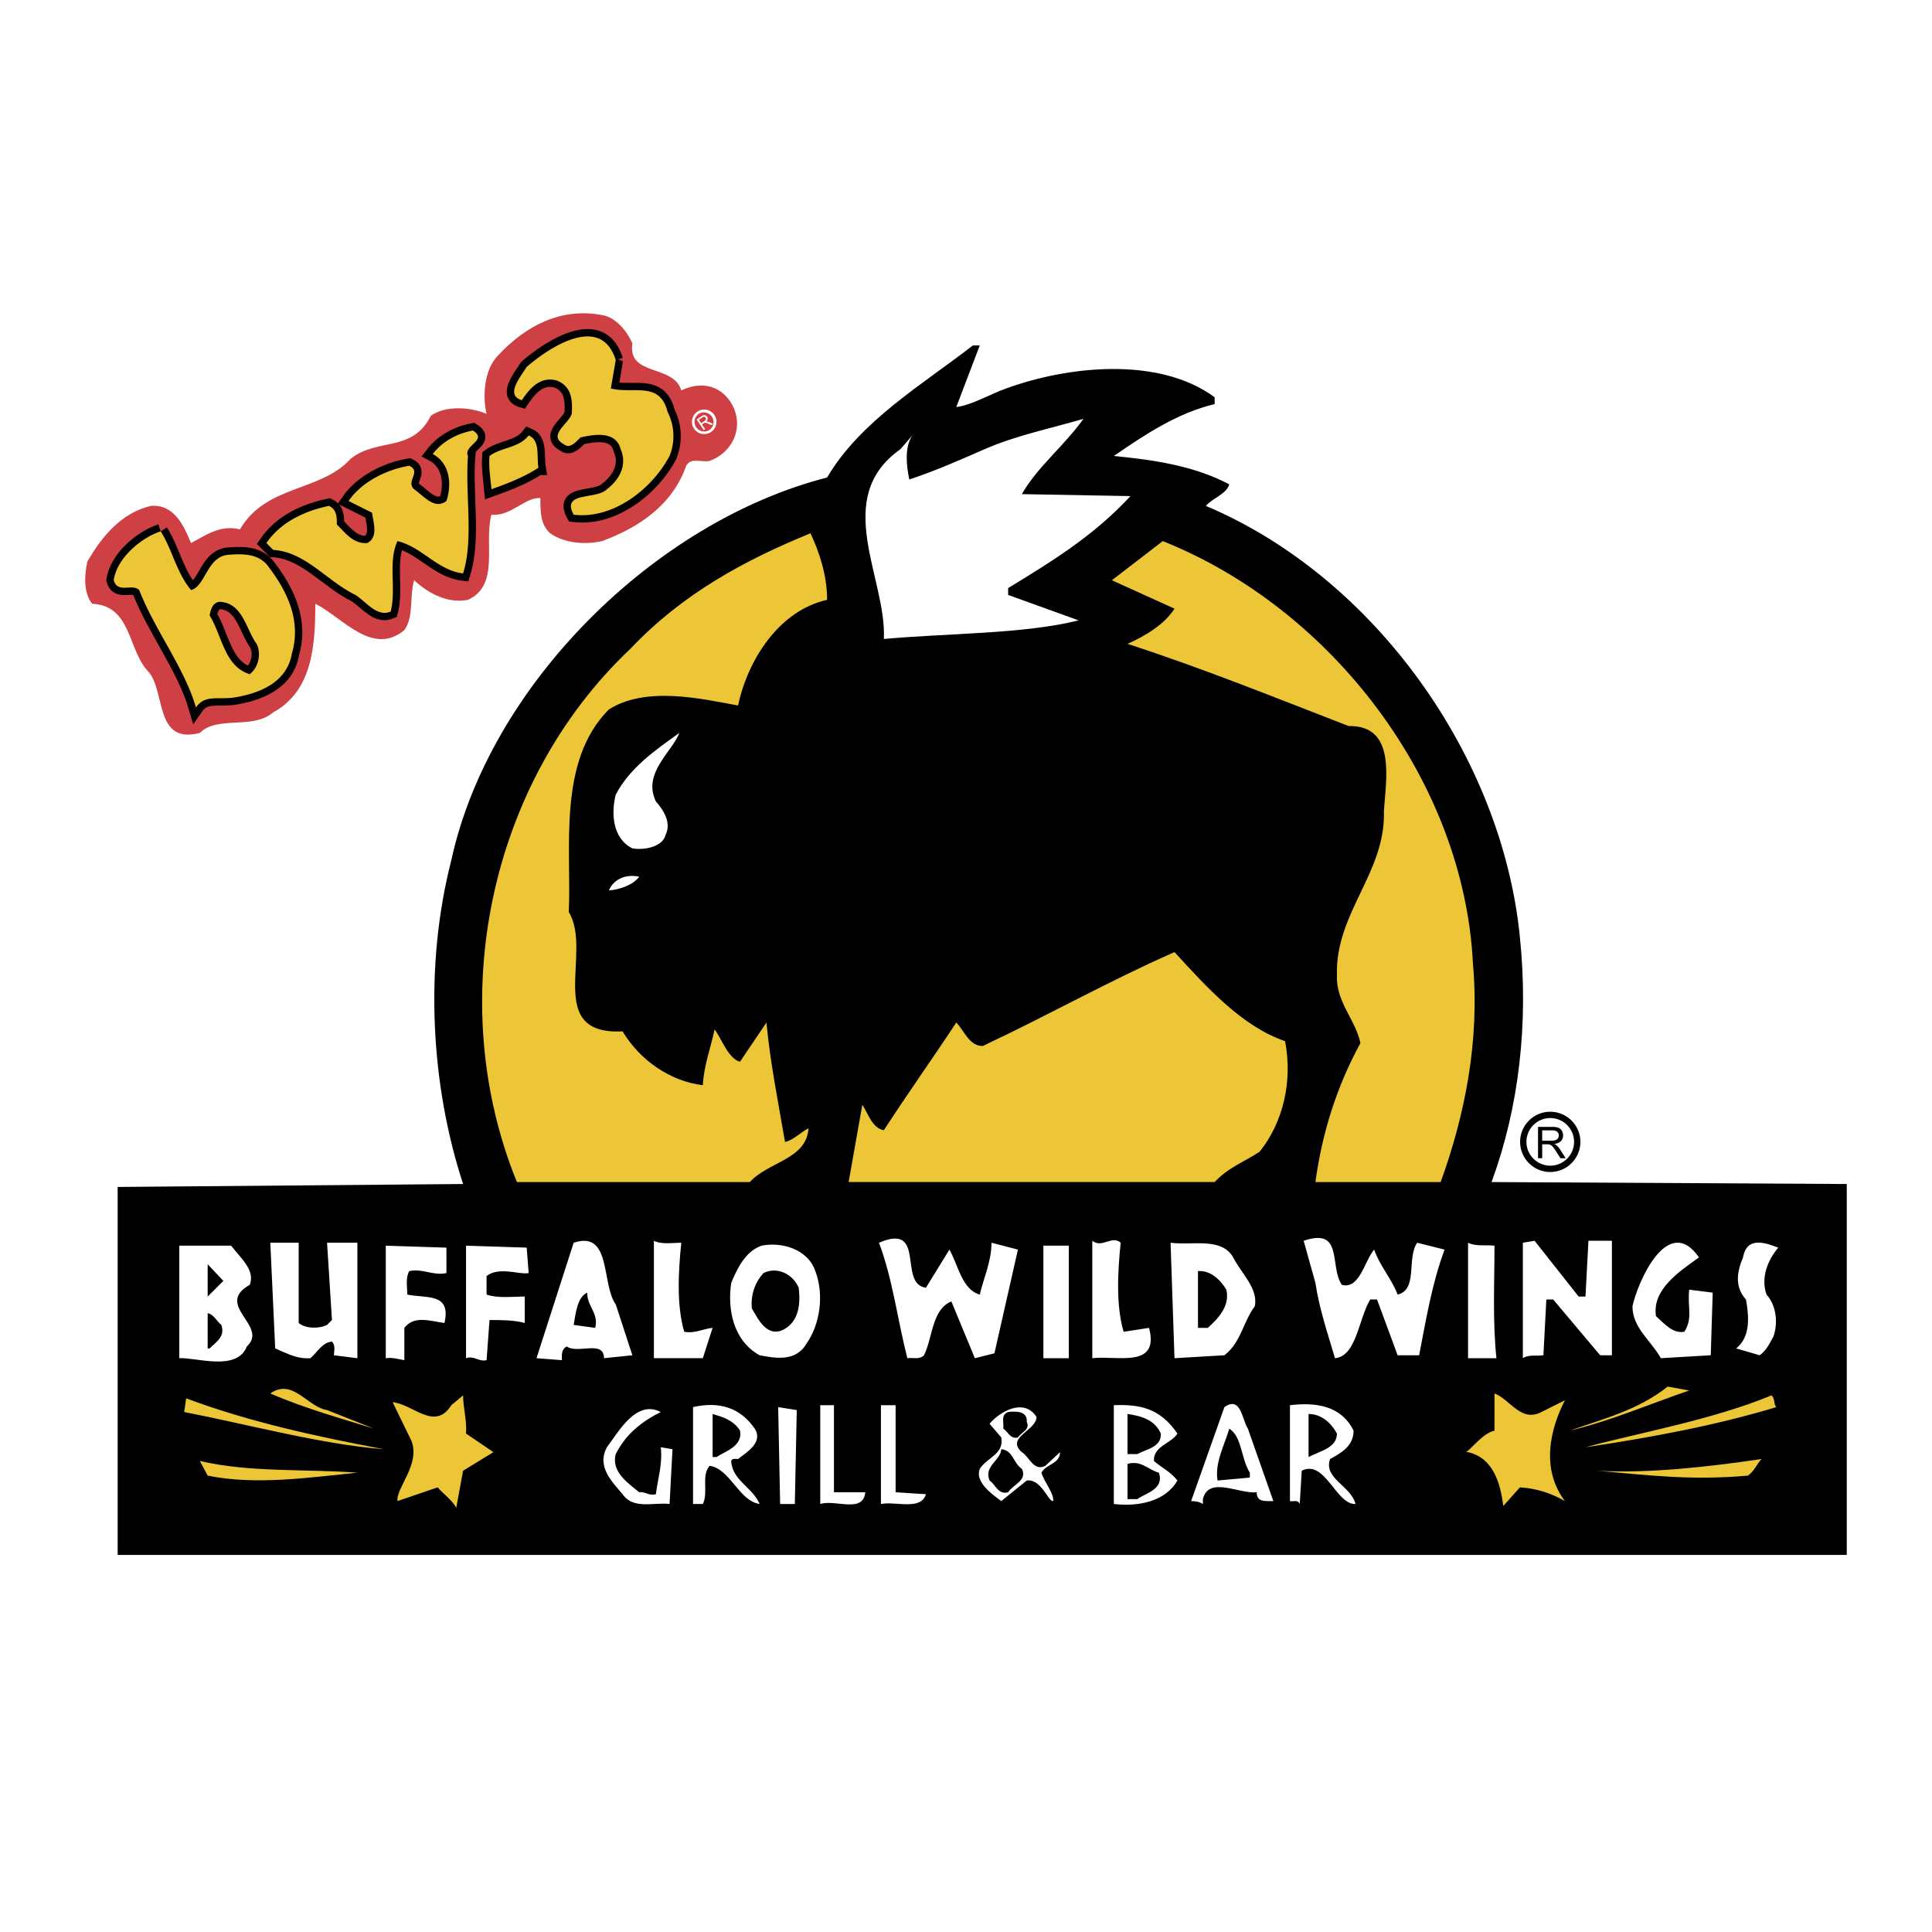 <svg xmlns="http://www.w3.org/2000/svg" width="2500" height="2500" viewBox="0 0 192.756 192.756"><path fill-rule="evenodd" clip-rule="evenodd" fill="#fff" d="M0 0h192.756v192.756H0V0z"/><path d="M63.092 34.265c-.487 3.32 4.101 2.051 4.881 4.686 2.621-1.226 4.486.048 5.234 1.754.947 2.16-.215 4.48-2.402 5.276-.781.195-1.855-.391-2.344.488-1.366 3.904-4.686 6.15-8.396 7.517-1.758.391-3.808.195-5.175-.781-.977-.878-.977-2.147-.977-3.514-1.562-.098-2.929 1.855-4.882 1.66-.781 2.831.879 7.029-2.342 8.494-1.953.391-3.905-.586-5.37-1.953-.488 1.66 0 3.612-.977 4.979-3.222 2.636-6.15-1.269-8.884-2.636 0 4.198-.292 8.689-4.198 10.837-2.05 1.757-5.565.293-7.322 2.05-4.491 1.172-3.417-4.003-5.077-6.052-2.148-2.148-1.66-6.64-5.663-6.834-.879-1.074-.781-2.832-.488-4.199 1.464-2.539 3.417-4.881 6.346-5.564 2.343-.195 3.32 2.05 4.003 3.709 1.464-.781 2.929-1.854 4.881-1.367 2.636-4.491 8.006-3.71 11.033-7.029 2.636-2.148 6.15-.586 8.006-4.295 1.464-1.074 4.002-.879 5.564-.196-.391-1.66-.293-4.394 1.172-5.858 2.734-2.929 6.249-4.783 10.349-4.002 1.369.194 2.54 1.658 3.028 2.83z" fill-rule="evenodd" clip-rule="evenodd" fill="#cf4044"/><path d="M61.433 35.924l-.489 2.832c2.245.585 4.881-.781 5.663 2.343a5.304 5.304 0 0 1 .195 4.394c-1.758 3.318-5.663 6.346-9.568 5.857-1.269-2.343 2.246-1.465 3.32-2.539 1.269-.976 2.05-2.44 1.367-4.002-.488-1.855-2.636-1.465-4.003-1.172-.488.489-1.074 1.172-1.659.683-1.66-.878.488-2.05.781-3.026.098-1.367 0-2.733-1.465-3.319-1.66-.488-2.734.781-3.515 1.952-1.66-.488-.195-2.245.488-3.319 2.245-1.953 7.42-5.37 8.885-.684z" fill-rule="evenodd" clip-rule="evenodd" stroke="#000" stroke-width="1.467" stroke-miterlimit="2.613"/><path d="M95.408 40.611c1.562-.195 3.319-1.27 4.979-1.855 6.15-2.246 15.232-3.222 20.797.878v.684c-3.711.879-6.932 3.026-10.057 5.175 4.002.39 8.006.977 11.52 2.831-.293.977-1.658 1.367-2.344 2.148 16.893 7.126 29.584 25.091 31.34 43.055.879 8.59-.098 16.989-2.83 24.407l35.439.195v37.004H11.739v-36.711l34.463-.293c-3.221-9.859-3.905-21.674-1.172-32.315 3.809-17.476 20.308-33.78 37.491-38.174 3.32-5.663 9.666-9.373 14.548-13.181h.684l-2.345 6.152z" fill-rule="evenodd" clip-rule="evenodd"/><path d="M101.949 49.3l10.838.196c-3.613 3.905-7.713 6.443-12.205 9.177v.684l7.029 2.539c-5.467 1.366-12.984 1.269-19.428 1.854.293-6.053-5.272-14.058 1.66-18.939l1.172-1.367c-.781 1.172-.586 3.027-.293 4.394 2.635-.878 5.076-1.953 7.516-3.026 3.125-1.367 6.543-2.051 9.861-3.027-1.953 2.731-4.587 4.781-6.15 7.515z" fill-rule="evenodd" clip-rule="evenodd" fill="#fff"/><path d="M46.69 45.493c-.293 3.905.586 8.298-.489 11.716-2.539-.293-4.1-2.637-6.541-3.223-.977 2.05-.098 4.784-.683 7.03-1.367.586-2.44-.976-3.515-1.66-2.832-1.367-4.979-4.296-8.201-4.491l-.684-.684c1.465-2.147 3.905-3.222 6.249-3.709.781.39.781 1.074.781 1.855.878.878 1.659 1.953 3.026 1.854 1.172-.586.586-2.147.488-3.026l-2.344-1.171c1.27-1.855 3.71-3.125 6.054-3.515 1.269.585-.391 1.561.488 2.342 1.074.781 2.05 2.051 3.222 1.173.586-1.758.293-3.808-1.368-4.688.977-1.269 2.441-2.05 4.003-2.343 1.564.977-.974 1.465-.486 2.54zM53.72 46.664c-1.464.976-3.32 1.659-4.687 2.147-.097-1.073-.292-2.147-.194-3.318 1.171-.879 2.929-.782 3.905-2.051 1.171.488.78 2.051.976 3.222z" fill-rule="evenodd" clip-rule="evenodd" stroke="#000" stroke-width="1.467" stroke-miterlimit="2.613"/><path d="M82.521 59.844c-4.784 1.074-7.908 5.955-8.884 10.544-3.71-.684-9.177-1.953-12.887.391-5.174 5.174-3.709 13.961-4.002 20.21 2.44 4.002-2.539 12.3 5.369 11.912 1.758 2.928 4.785 4.979 8.005 5.369.099-1.953.781-3.711 1.172-5.564.683.877 1.366 2.928 2.538 3.221l2.636-3.906c.391 4.102 1.172 7.91 1.855 11.912.878-.195 1.562-.977 2.343-1.367-.195 3.125-4.002 3.32-5.857 5.369H51.572c-7.322-17.964-2.832-39.834 11.325-53.21 5.272-5.564 11.52-8.884 17.964-11.521.879 1.856 1.66 4.199 1.66 6.64zM146.957 96.163c.684 7.614-.781 15.034-3.221 21.771h-12.498c.684-4.979 2.148-9.566 4.492-13.863-.488-2.342-2.441-4.1-2.344-6.736-.195-6.248 4.881-10.251 4.686-16.402.195-3.124 1.27-8.591-3.514-8.494-7.324-2.832-14.547-5.76-22.066-8.201 1.76-.78 3.711-1.952 4.688-3.514l-6.248-2.832 5.076-3.905c16.89 6.736 30.07 24.016 30.949 42.176z" fill-rule="evenodd" clip-rule="evenodd" fill="#ecc637"/><path d="M16.034 53.009c1.171 1.855 1.562 4.102 3.027 5.858 1.464-.391 1.562-3.319 3.71-3.515 1.269-.098 3.026-.195 4.003 1.172 1.854 2.44 3.319 5.37 2.343 8.689-.488 2.928-3.319 4.002-5.857 4.393-1.661.196-2.832-.292-3.71.977-1.172-4.002-4.101-7.712-5.663-11.715-.683-.684-2.147.391-2.539-.977.293-2.147 2.636-4.198 4.686-4.882zm5.858 7.031c-.684.098-.878.781-.977 1.367 1.27 2.05 1.465 5.077 4.003 5.857.879-.684 1.172-2.05.684-3.027-1.074-1.464-1.367-4.1-3.71-4.197z" fill-rule="evenodd" clip-rule="evenodd"/><path d="M16.034 53.009c1.171 1.855 1.562 4.102 3.027 5.858 1.464-.391 1.562-3.319 3.71-3.515 1.269-.098 3.026-.195 4.003 1.172 1.854 2.44 3.319 5.37 2.343 8.689-.488 2.928-3.319 4.002-5.857 4.393-1.661.196-2.832-.292-3.71.977-1.172-4.002-4.101-7.712-5.663-11.715-.683-.684-2.147.391-2.539-.977.293-2.147 2.636-4.198 4.686-4.882m5.858 7.031c-.684.098-.878.781-.977 1.367 1.27 2.05 1.465 5.077 4.003 5.857.879-.684 1.172-2.05.684-3.027-1.074-1.464-1.367-4.1-3.71-4.197z" fill="none" stroke="#000" stroke-width="1.467" stroke-miterlimit="2.613"/><path d="M65.436 79.956c.781.879 1.562 2.148.976 3.319-.293 1.27-2.246 1.562-3.32 1.367-1.953-.977-2.147-3.416-1.659-5.369 1.464-2.734 3.905-4.394 6.345-6.151-.683 1.855-3.71 4.003-2.342 6.834zM63.776 87.473c-.586.781-1.855 1.27-3.027 1.367.488-1.172 1.757-1.66 3.027-1.367z" fill-rule="evenodd" clip-rule="evenodd" fill="#fff"/><path d="M117.18 94.991c3.223 3.515 6.736 7.419 11.031 8.884.781 4.004-.195 8.104-2.537 11.033-1.465.977-3.125 1.562-4.49 3.025H84.668l1.367-7.711c.586.877.977 2.342 2.148 2.537 2.343-3.613 4.979-7.322 7.225-10.74.782.781 1.27 2.344 2.635 2.344 6.445-3.025 12.693-6.541 19.137-9.372z" fill-rule="evenodd" clip-rule="evenodd" fill="#ecc637"/><path d="M67.973 123.988c-.292 2.83-.487 6.248.293 8.883 1.074.195 1.854-.293 2.831-.389l-.977 3.025h-4.88v-11.715c.781.392 1.855.196 2.733.196zM111.811 123.988c-.293 2.83-.488 6.248.293 8.883l2.537-.389c1.074 4.1-3.221 2.732-5.662 3.025v-11.715c.976.78 1.953-.585 2.832.196zM133.875 128.186c1.758.488 2.244-2.342 3.221-3.514.586 1.658 1.758 2.928 2.344 4.49 2.049-.488.879-3.613 1.953-5.174l2.732.684c-1.27 3.416-1.854 7.027-2.537 10.543h-2.148l-2.051-5.564h-.684c-1.17 1.951-1.365 5.662-3.514 5.857-.684-2.344-1.562-4.881-1.953-7.518l-1.172-4.197c4.004-1.367 2.539 2.537 3.809 4.393zM158.184 129.357l.295-5.564h2.342v11.422h-1.172l-4.686-5.564h-.684l-.293 5.564c-.684.098-1.465-.098-2.051.293v-11.52l1.172-.195 4.395 5.564h.682zM169.51 125.451c-2.051 1.465-4.686 3.223-4.295 5.857.877.781 1.66 1.758 2.83 1.562.879-1.365.293-2.439.488-4.197l2.344.293-.195 6.248-4.979.293c-.977-1.758-2.832-3.025-2.832-5.174.488-2.343 3.514-9.372 6.639-4.882zM177.418 124.477c-1.074 1.268-1.758 3.025-1.172 4.686.977 1.074 1.172 2.832.684 4.197-.391.684-.684 1.367-1.367 1.855l-2.344-.684c1.465-1.172 1.27-3.223.977-4.881-1.172-1.27-.877-2.832-.293-4.199.392-2.244 2.441-1.365 3.515-.974zM23.063 124.281c.878 1.17 2.441 2.439 1.855 3.904-3.612 2.051 1.953 4.1-.293 6.15-.977 2.539-5.076 1.074-6.736 1.172V124.28l5.174.001zM29.8 131.994c.683.584 2.05.584 2.831.193l.488-.488-.488-7.711h3.026v11.52l-2.343-.293c0-.391.195-.977-.195-1.367-.977.098-1.464 1.074-2.148 1.66-1.366.098-2.343-.488-3.515-.977l-.488-10.543H29.8v8.006zM61.433 130.139l1.659 5.076-2.831.293c0-1.855-2.635-.391-3.709-1.172-.586.293-.488.879-.488 1.367l-2.539-.195 3.71-11.52c3.807-1.269 2.733 4.1 4.198 6.151zM81.349 126.818c.879 2.344.488 5.271-.879 7.225-1.074 1.855-3.124 1.465-4.686 1.172-2.636-1.465-3.221-4.588-2.832-7.225.586-1.367 1.367-3.123 3.026-3.709 1.954-.39 4.59.291 5.371 2.537zM92.38 128.479l2.344-3.807c.878 1.561 1.269 4.002 3.027 4.49.391-1.66 1.17-3.318 1.17-5.174l2.637.684-2.344 10.348-1.953.488-2.342-5.662c-1.953.781-1.855 3.613-2.733 5.369-.488.488-1.171.195-1.66.293-.977-3.809-1.465-7.908-2.831-11.52 4.784-2.05 1.855 4.1 4.685 4.491zM123.037 125.451c.781 1.562 2.539 3.125 2.148 4.883-1.172 1.562-1.367 3.611-3.027 4.881l-4.979.293-.391-11.52c2.15.293 5.077-.586 6.249 1.463zM149.105 124.281c0 3.709-.195 7.615.195 11.227h-2.832v-11.52c.782.391 1.759.196 2.637.293zM44.542 127.014c-1.368.293-2.343-.488-3.71-.195-.391.684-.196 1.562-.196 2.344 1.953.391 4.393-.195 3.71 2.832-1.464-.197-3.026-.783-4.003.488v3.221c-.586-.098-1.172-.293-1.855-.195v-11.227l6.053.195v2.537h.001zM52.744 127.014c-.879.195-2.929-.684-4.199.293v1.855c1.172.391 2.539.195 3.808.195v2.637c-1.073-.295-2.343-.295-3.514-.295l-.293 4.004c-.781.195-1.269-.488-2.05-.195v-11.227l6.054.195.194 2.538zM106.635 135.508h-2.537v-11.227h2.537v11.227z" fill-rule="evenodd" clip-rule="evenodd" fill="#fff"/><path fill-rule="evenodd" clip-rule="evenodd" d="M20.72 129.357v-3.222l1.563 1.66-1.563 1.562zM79.689 128.479c.196 1.66 0 3.418-1.562 4.197-1.66.783-2.538-1.17-3.124-2.146-.098-1.367.292-2.539 1.171-3.516 1.368-.684 2.93.097 3.515 1.465zM122.354 128.674c.391 1.66-.879 2.928-1.854 3.809h-.977v-5.664c1.27-.098 2.245.878 2.831 1.855zM59.382 132.482l-2.148-.295c.195-1.17.391-2.83 1.367-3.221-.098 1.27 1.171 2.052.781 3.516zM22.087 132.188c.391 1.172-.488 1.66-1.171 2.344h-.196v-3.514c.586.097.879.779 1.367 1.17z"/><path d="M168.533 138.729c-4.002 1.369-7.811 3.029-11.91 4.004 3.318-1.172 6.834-2.051 9.762-4.393l2.148.389zM32.631 140.682l4.687 1.855c-2.832-.879-7.029-2.051-10.349-3.514 2.245-1.562 3.71 1.366 5.662 1.659zM153.791 140.877l2.344-1.172c-1.465 2.832-2.441 6.836 0 10.057-1.367-.781-2.832-1.27-4.492-1.367l-1.658 1.855c-.293-2.246-.977-4.783-3.516-5.369h-.195c.781-.586 1.66-1.855 2.832-2.148v-3.709c1.56.585 2.634 2.927 4.685 1.853zM46.495 143.025l2.734 1.855-3.027 1.854-.683 3.711c-.39-.781-1.269-1.367-1.855-2.051l-4.002 1.367c-.195-1.27 2.344-3.711 1.367-6.053l-1.855-3.809c2.051.197 4.198 2.93 5.857.295l1.172-.977c-.001 1.269.389 2.441.292 3.808zM177.223 140.389c-6.15 1.855-12.496 3.027-19.039 4.004 4.98-1.367 12.693-2.734 18.551-5.174.39.291.195.879.488 1.17zM38.293 144.588c-6.248-.488-13.375-2.441-19.916-3.711l.195-1.367c6.249 2.344 12.985 3.808 19.721 5.078z" fill-rule="evenodd" clip-rule="evenodd" fill="#ecc637"/><path d="M75.296 142.537c.879 1.367-.781 2.344-1.66 3.027-.195 0-.586-.098-.684.195.098 1.951 2.148 2.635 2.832 4.295-2.05-.293-2.929-3.514-4.979-3.809-.879.977-.098 2.637-.684 3.809h-.976v-9.666c2.539-.583 4.687.001 6.151 2.149zM83.204 148.883h3.125c-.195 2.148-3.027.684-4.491 1.172v-9.859h1.366v8.687zM89.355 148.883l3.025.195c-.487 1.66-3.025.684-4.49.977v-9.859h1.465v8.687zM117.473 143.025c-.586.977-2.441 1.27-2.344 2.734.781.684 1.66 1.072 2.344 1.951-1.172 2.051-3.809 2.637-6.346 2.344v-9.859c2.635-.097 4.588.291 6.346 2.83zM127.041 149.762c-.879 0-1.66.098-1.66-.879-1.758.195-4.783-1.66-5.369.684v.488c-.293-.195-.686-.293-1.172-.293l3.318-9.373c1.66-1.17 1.758 1.27 2.344 2.148l2.539 7.225zM135.047 142.732c0 1.562-1.27 2.246-2.344 2.832-.684 1.951 2.051 2.635 2.539 4.49-1.953.098-3.027-4.49-5.369-3.32l-.197 3.32c-.195-.488-.684-.195-.977-.293v-9.566c2.539-.295 5.078 0 6.348 2.537zM65.924 140.877c-1.953.977-3.515 2.246-4.491 4.199-.489 1.756 1.269 2.928 2.343 3.807.585-.098.976.391 1.66.195.195-1.562.683-3.027.489-4.686l1.171.195-.293 5.467c-1.562-.195-3.613.586-4.687-.977-.977-1.17-2.636-2.732-1.562-4.686 1.171-1.561 2.928-4.782 5.37-3.514zM79.299 150.055h-1.465l-.195-9.666 1.855.293-.195 9.373zM103.414 141.365c0 1.367-3.125 2.051-1.465 3.516.781.488 1.172 1.951 2.344 1.365l1.465-1.365c0 1.17-1.367 1.17-1.855 2.049.293.979 1.268 2.051 1.172 2.832-.488.098-1.172-2.246-2.637-2.051l-2.539 2.051c-1.074-.781-2.637-1.953-2.146-3.221.779-1.172 2.439-1.465 2.146-3.125l-1.172-1.367c.976-1.172 3.418-2.637 4.687-.684z" fill-rule="evenodd" clip-rule="evenodd" fill="#fff"/><path d="M102.438 141.854c.391.781-.586 1.074-.879 1.562-.781.195-.977-.586-1.465-.879.098-.586-.293-1.367.488-1.66.781-.096 1.953-.096 1.856.977zM73.832 142.732c.293 1.562-1.464 2.051-2.343 2.637h-.391v-4.297c.977.293 2.05.586 2.734 1.66zM115.812 143.025c.098 1.367-1.465 1.562-2.344 2.051h-.977v-4.004c1.368.196 2.736.586 3.321 1.953zM133.387 143.025c0 1.465-1.758 1.758-2.832 2.344v-4.297c1.269 0 2.246.879 2.832 1.953zM124.697 146.93v.49l-3.223.291c-.291-1.756.684-3.514 1.172-5.174 1.27.781 1.172 3.027 2.051 4.393zM101.949 146.541c.586 1.17-.879 1.561-1.367 2.342-.977.293-1.268-.781-1.855-1.172-.584-1.465 1.074-1.951 1.172-3.123 1.171.098 1.171 1.367 2.05 1.953z" fill-rule="evenodd" clip-rule="evenodd"/><path d="M174.391 147.223c-5.564.488-9.566 0-15.035-.488 5.078.293 11.131-.389 16.402-1.17-.488.486-.682 1.169-1.367 1.658zM35.658 146.93c-4.881.49-10.153 1.27-14.938.293l-.781-1.463c4.979 1.17 10.544.781 15.719 1.17z" fill-rule="evenodd" clip-rule="evenodd" fill="#ecc637"/><path d="M115.619 146.93c.584 1.66-1.367 2.051-2.15 2.637h-.977v-3.516c1.367-.389 2.051.586 3.127.879z" fill-rule="evenodd" clip-rule="evenodd"/><path d="M16.034 53.009c1.171 1.855 1.562 4.102 3.027 5.858 1.464-.391 1.562-3.319 3.71-3.515 1.269-.098 3.026-.195 4.003 1.172 1.854 2.44 3.319 5.37 2.343 8.689-.488 2.928-3.319 4.002-5.857 4.393-1.661.196-2.832-.292-3.71.977-1.172-4.002-4.101-7.712-5.663-11.715-.683-.684-2.147.391-2.539-.977.293-2.147 2.636-4.198 4.686-4.882zm37.686-6.345c-1.464.976-3.32 1.659-4.687 2.147-.097-1.073-.292-2.147-.194-3.318 1.171-.879 2.929-.782 3.905-2.051 1.171.488.78 2.051.976 3.222zm-7.03-1.171c-.293 3.905.586 8.298-.489 11.716-2.539-.293-4.1-2.637-6.541-3.223-.977 2.05-.098 4.784-.683 7.03-1.367.586-2.44-.976-3.515-1.66-2.832-1.367-4.979-4.296-8.201-4.491l-.684-.684c1.465-2.147 3.905-3.222 6.249-3.709.781.39.781 1.074.781 1.855.878.878 1.659 1.953 3.026 1.854 1.172-.586.586-2.147.488-3.026l-2.344-1.171c1.27-1.855 3.71-3.125 6.054-3.515 1.269.585-.391 1.561.488 2.342 1.074.781 2.05 2.051 3.222 1.173.586-1.758.293-3.808-1.368-4.688.977-1.269 2.441-2.05 4.003-2.343 1.564.977-.974 1.465-.486 2.54zm14.743-9.569l-.489 2.832c2.245.585 4.881-.781 5.663 2.343a5.304 5.304 0 0 1 .195 4.394c-1.758 3.318-5.663 6.346-9.568 5.857-1.269-2.343 2.246-1.465 3.32-2.539 1.269-.976 2.05-2.44 1.367-4.002-.488-1.855-2.636-1.465-4.003-1.172-.488.489-1.074 1.172-1.659.683-1.66-.878.488-2.05.781-3.026.098-1.367 0-2.733-1.465-3.319-1.66-.488-2.734.781-3.515 1.952-1.66-.488-.195-2.245.488-3.319 2.245-1.953 7.42-5.37 8.885-.684zM21.892 60.04c-.684.098-.878.781-.977 1.367 1.27 2.05 1.465 5.077 4.003 5.857.879-.684 1.172-2.05.684-3.027-1.074-1.464-1.367-4.1-3.71-4.197z" fill-rule="evenodd" clip-rule="evenodd" fill="#ecc637"/><path d="M153.451 115.555v-3.127h1.385c.279 0 .49.029.637.084a.71.71 0 0 1 .348.297.901.901 0 0 1 .129.473.792.792 0 0 1-.215.561c-.145.152-.365.248-.666.289.109.053.193.105.25.156.121.111.234.25.344.416l.543.852h-.52l-.414-.65c-.121-.188-.221-.332-.299-.432s-.148-.17-.209-.209a.716.716 0 0 0-.189-.084 1.467 1.467 0 0 0-.23-.014h-.48v1.389h-.414v-.001zm.412-1.746h.891c.188 0 .336-.02.443-.059a.491.491 0 0 0 .326-.468.468.468 0 0 0-.162-.365c-.105-.096-.275-.143-.508-.143h-.99v1.035zm.805-2.262c1.311 0 2.377 1.068 2.377 2.377s-1.066 2.375-2.377 2.375c-1.309 0-2.375-1.066-2.375-2.375s1.066-2.377 2.375-2.377zm0-.629c1.656 0 3.008 1.35 3.008 3.006s-1.352 3.006-3.008 3.006c-1.654 0-3.006-1.35-3.006-3.006s1.352-3.006 3.006-3.006z" fill-rule="evenodd" clip-rule="evenodd"/><path d="M70.215 42.913l-.707-1.057.468-.313a.82.82 0 0 1 .233-.117.298.298 0 0 1 .185.022.36.36 0 0 1 .151.131.31.31 0 0 1 .054.238.438.438 0 0 1-.159.248.444.444 0 0 1 .119-.003c.065.01.135.031.209.063l.376.164-.176.118-.287-.126a2.411 2.411 0 0 0-.198-.078.37.37 0 0 0-.119-.023.254.254 0 0 0-.083.014.717.717 0 0 0-.081.047l-.162.109.314.469-.137.094zm-.255-.684l.3-.201a.59.59 0 0 0 .137-.12.198.198 0 0 0 .004-.233.19.19 0 0 0-.136-.087c-.058-.008-.126.014-.205.067l-.334.224.234.35zm-.239-.946a.967.967 0 0 1 1.074 1.606.966.966 0 0 1-1.074-1.606zm-.143-.213a1.224 1.224 0 0 1 1.696.336c.374.56.224 1.321-.336 1.696a1.225 1.225 0 0 1-1.696-.336 1.225 1.225 0 0 1 .336-1.696z" fill-rule="evenodd" clip-rule="evenodd" fill="#fff"/></svg>